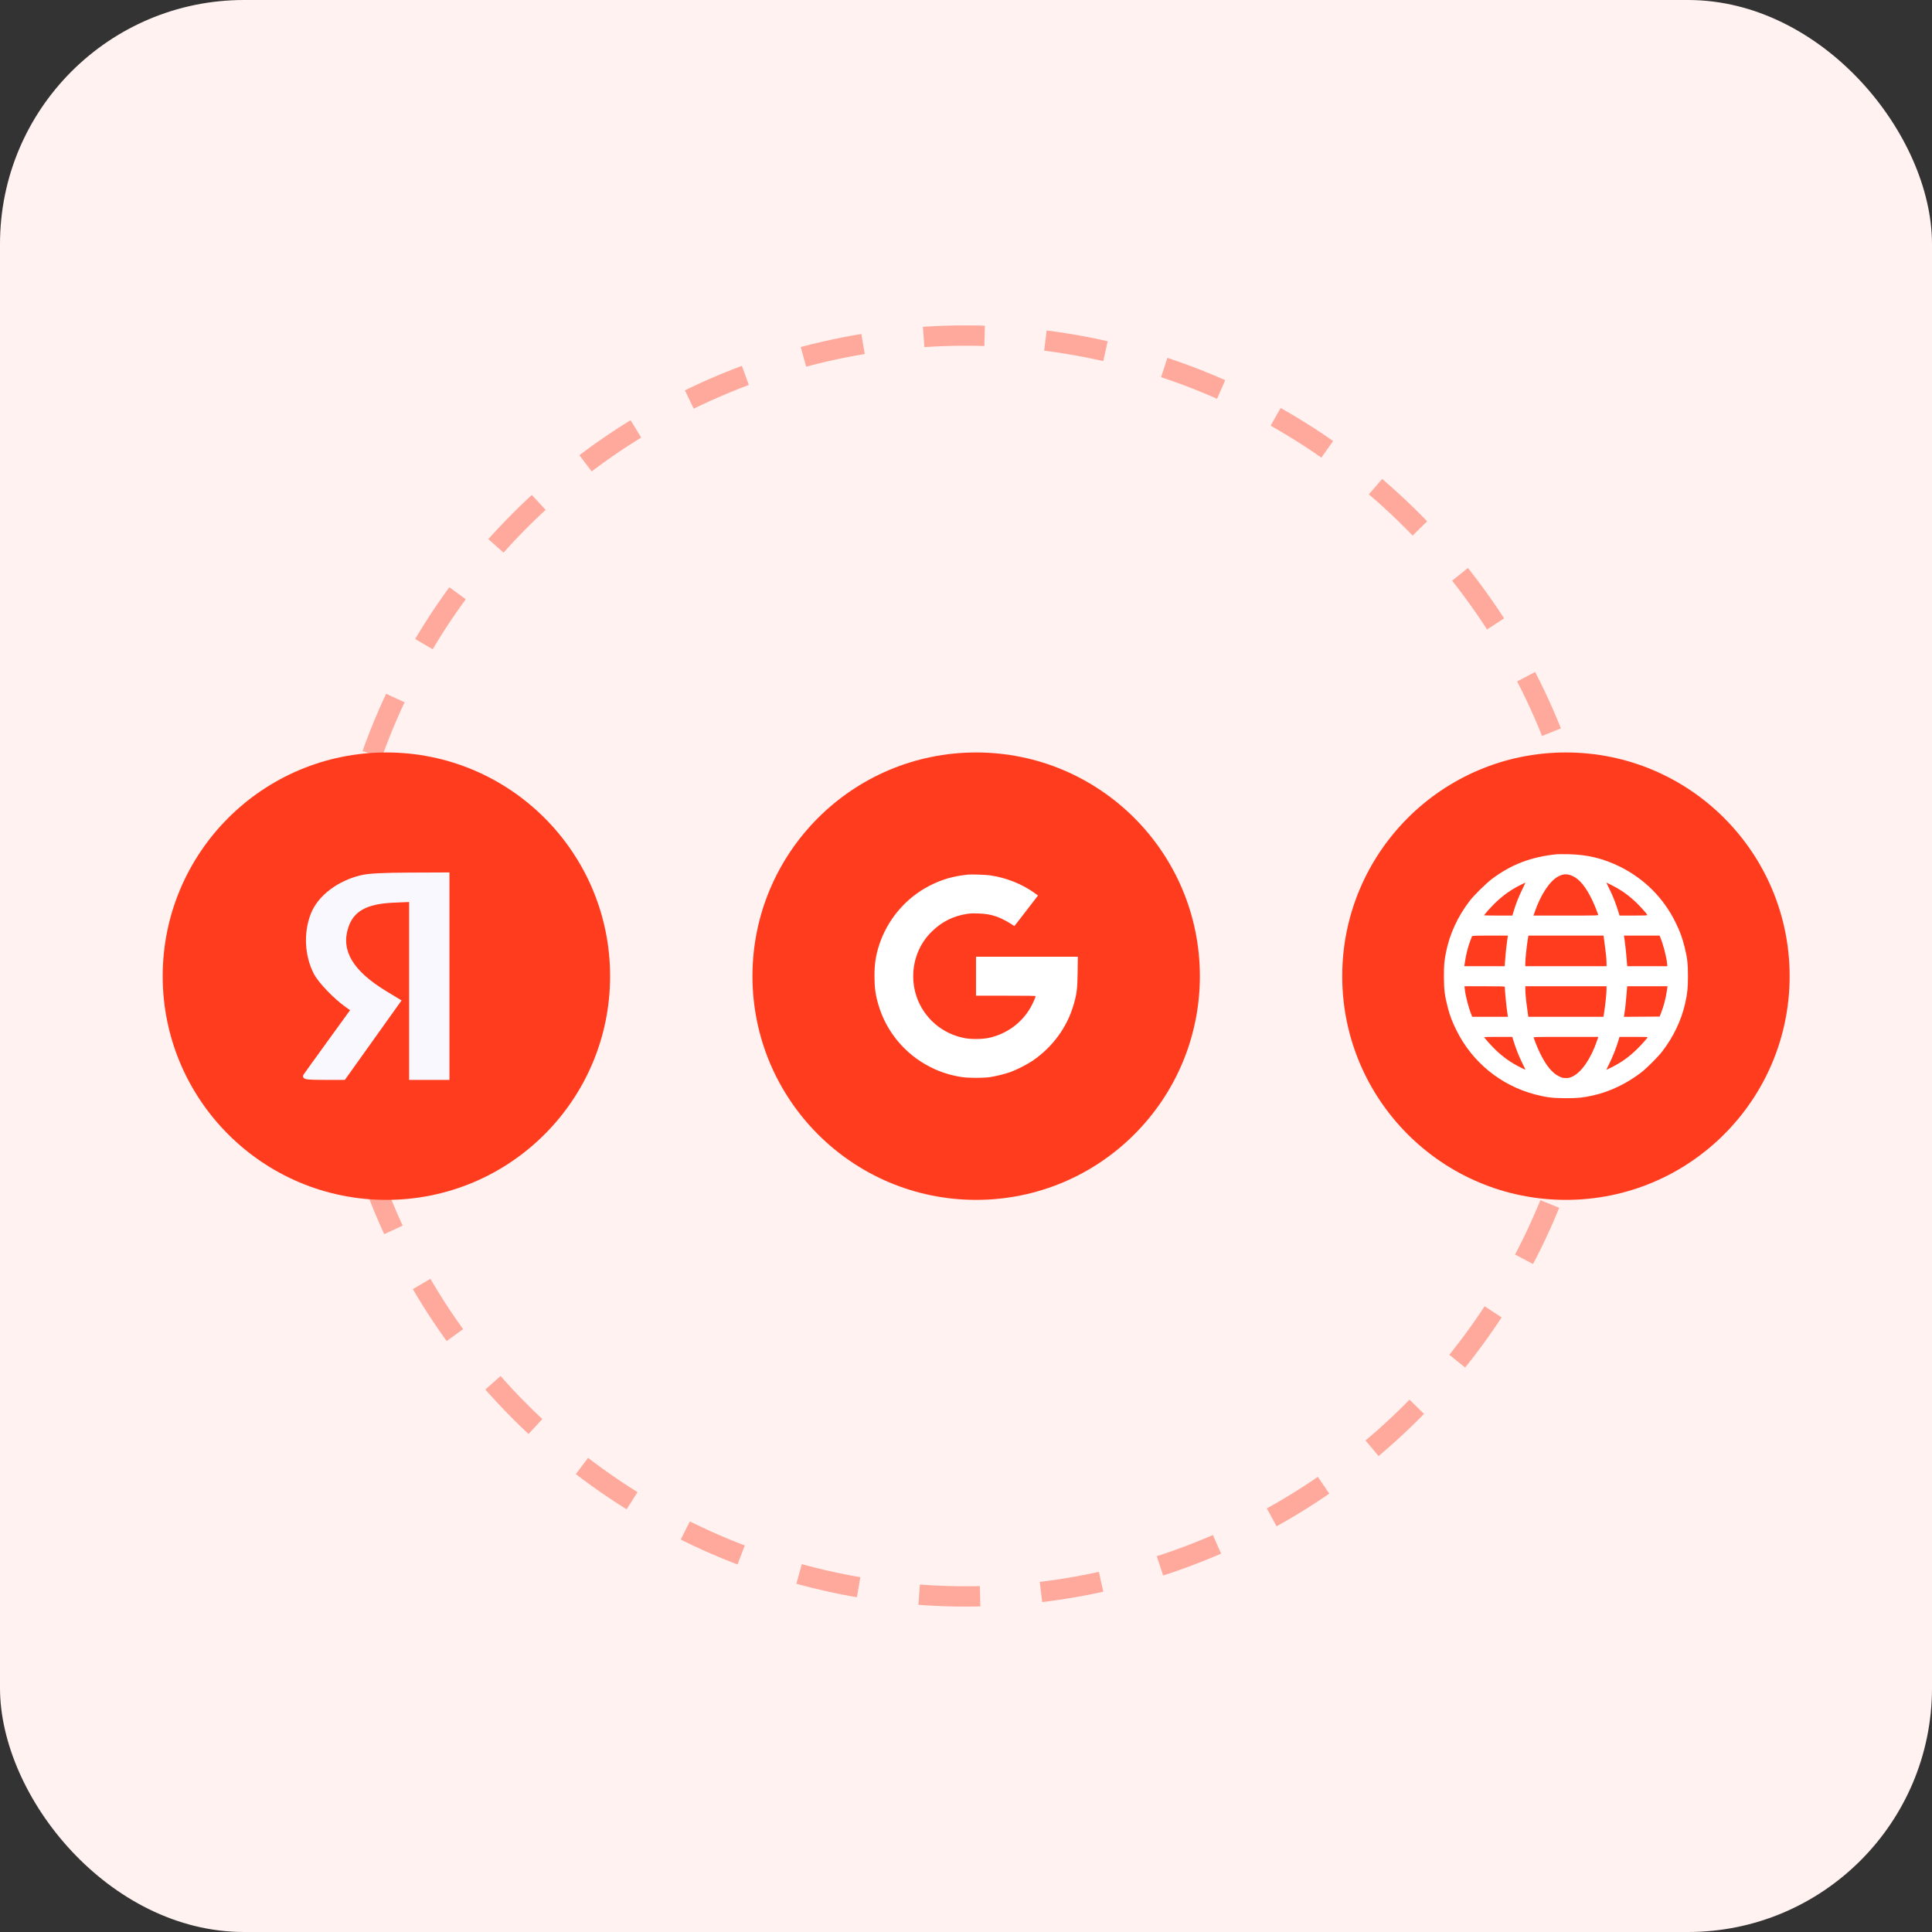 <?xml version="1.0" encoding="UTF-8"?> <svg xmlns="http://www.w3.org/2000/svg" width="95" height="95" viewBox="0 0 95 95" fill="none"><rect x="0" y="0" width="95" height="95" fill="#333333" stroke="none"/> <rect width="95" height="95" rx="12" fill="#FFF2F0"></rect> <circle opacity="0.4" cx="47.5" cy="47.5" r="31" stroke="#FF3C1E" stroke-dasharray="3 3"></circle> <circle cx="19" cy="48" r="11" fill="#FF3C1E"></circle> <circle cx="48" cy="48" r="11" fill="#FF3C1E"></circle> <circle cx="77" cy="48" r="11" fill="#FF3C1E"></circle> <path fill-rule="evenodd" clip-rule="evenodd" d="M47.611 43.005C46.87 43.08 46.301 43.245 45.693 43.56C44.506 44.175 43.601 45.261 43.206 46.544C43.055 47.038 43 47.419 43 47.992C43 48.568 43.046 48.909 43.195 49.415C43.585 50.742 44.517 51.852 45.764 52.478C46.247 52.721 46.746 52.878 47.298 52.962C47.627 53.012 48.356 53.013 48.686 52.963C48.984 52.918 49.45 52.801 49.702 52.708C49.995 52.6 50.494 52.347 50.747 52.177C51.736 51.515 52.463 50.531 52.789 49.415C52.952 48.854 52.978 48.64 52.99 47.772L53 47.043H50.496H47.992V48.002V48.96H49.458C50.618 48.96 50.924 48.965 50.923 48.984C50.923 49.033 50.794 49.328 50.693 49.509C50.263 50.286 49.503 50.845 48.62 51.035C48.322 51.099 47.799 51.108 47.484 51.055C46.352 50.862 45.422 50.067 45.06 48.981C44.851 48.356 44.851 47.647 45.06 47.022C45.221 46.539 45.474 46.139 45.845 45.78C46.324 45.318 46.873 45.045 47.543 44.938C47.703 44.913 47.824 44.908 48.1 44.917C48.465 44.928 48.686 44.965 48.989 45.066C49.186 45.132 49.529 45.304 49.708 45.426C49.797 45.487 49.873 45.536 49.877 45.536C49.882 45.536 50.103 45.253 50.369 44.906C50.636 44.559 50.896 44.221 50.948 44.154L51.042 44.033L50.88 43.917C50.254 43.465 49.469 43.154 48.666 43.04C48.475 43.013 47.765 42.989 47.611 43.005Z" fill="white"></path> <path d="M17.799 43.077L17.799 43.077C16.656 43.336 15.685 44.062 15.337 44.932L15.337 44.932C14.969 45.853 15.024 46.992 15.479 47.864L15.479 47.864C15.594 48.084 15.839 48.387 16.125 48.684C16.412 48.983 16.745 49.28 17.038 49.487L17.038 49.487L17.285 49.66L16.172 51.196L16.212 51.225L16.172 51.196C15.544 52.061 15 52.818 14.964 52.874C14.954 52.89 14.945 52.915 14.953 52.942C14.961 52.968 14.982 52.984 14.999 52.993C15.033 53.011 15.087 53.021 15.157 53.029C15.3 53.044 15.545 53.05 15.925 53.05H16.905H16.931L16.946 53.029L18.294 51.141L19.642 49.252L19.674 49.208L19.628 49.18L18.98 48.788C18.145 48.282 17.578 47.775 17.265 47.253C16.953 46.733 16.891 46.196 17.069 45.623C17.202 45.196 17.434 44.891 17.798 44.684C18.164 44.476 18.668 44.365 19.349 44.336L20.167 44.301V48.624V53V53.05H20.217H21.109H22H22.05V53V48V43V42.95L22 42.95L20.154 42.957C18.873 42.961 18.151 42.997 17.799 43.077Z" fill="#FAF8FF" stroke="#FAF8FF" stroke-width="0.1"></path> <path fill-rule="evenodd" clip-rule="evenodd" d="M76.565 42.004C75.289 42.131 74.303 42.507 73.346 43.232C73.061 43.449 72.483 44.019 72.272 44.292C71.683 45.057 71.284 45.92 71.105 46.816C71.015 47.267 70.999 47.445 71 48.014C71.001 48.655 71.04 48.972 71.186 49.526C71.299 49.959 71.402 50.228 71.619 50.668C72.389 52.225 73.796 53.373 75.475 53.814C76.032 53.96 76.347 53.999 76.988 54C77.573 54.001 77.825 53.976 78.303 53.872C79.144 53.688 79.982 53.29 80.712 52.727C80.968 52.529 81.528 51.97 81.726 51.713C82.284 50.99 82.674 50.175 82.862 49.341C82.973 48.847 83 48.588 83 48.002C83 47.367 82.968 47.096 82.826 46.533C82.708 46.069 82.605 45.794 82.38 45.337C81.796 44.156 80.862 43.22 79.678 42.627C78.852 42.215 78.065 42.022 77.129 42.004C76.87 41.999 76.616 41.999 76.565 42.004ZM77.35 43.087C77.673 43.242 77.976 43.613 78.268 44.209C78.344 44.364 78.443 44.592 78.488 44.715C78.533 44.837 78.577 44.956 78.586 44.979C78.601 45.018 78.516 45.02 77.003 45.02H75.404L75.459 44.861C75.758 43.993 76.2 43.321 76.62 43.098C76.88 42.959 77.077 42.956 77.35 43.087ZM74.852 43.736C74.682 44.078 74.538 44.444 74.427 44.814L74.365 45.02H73.673C73.293 45.02 72.982 45.014 72.982 45.006C72.982 44.971 73.285 44.63 73.513 44.408C73.904 44.029 74.286 43.756 74.756 43.52C74.885 43.455 74.997 43.401 75.004 43.4C75.012 43.4 74.944 43.551 74.852 43.736ZM79.23 43.515C79.71 43.755 80.085 44.02 80.474 44.397C80.683 44.599 80.945 44.893 81.002 44.99C81.016 45.014 80.875 45.02 80.328 45.02H79.636L79.573 44.814C79.455 44.43 79.314 44.071 79.148 43.735C79.057 43.55 78.986 43.399 78.99 43.399C78.995 43.399 79.103 43.451 79.23 43.515ZM74.106 46.283C74.067 46.556 74.032 46.899 74.003 47.304L73.988 47.509H72.995H72.003L72.033 47.304C72.091 46.915 72.179 46.566 72.3 46.253C72.335 46.162 72.37 46.07 72.378 46.047C72.392 46.009 72.456 46.006 73.27 46.006H74.146L74.106 46.283ZM78.899 46.376C78.966 46.859 78.995 47.155 78.996 47.351L78.996 47.509H76.999H75.002V47.359C75.002 47.177 75.058 46.63 75.113 46.27L75.153 46.006H77.001H78.848L78.899 46.376ZM81.641 46.094C81.78 46.427 81.937 47.026 81.97 47.351L81.987 47.509H80.999H80.012L79.997 47.304C79.967 46.899 79.931 46.556 79.892 46.283L79.852 46.006H80.728H81.604L81.641 46.094ZM73.992 48.529C73.992 48.654 74.07 49.475 74.105 49.711L74.146 49.999H73.271H72.395L72.358 49.911C72.219 49.577 72.061 48.979 72.028 48.654L72.012 48.496H73.002C73.842 48.496 73.992 48.501 73.992 48.529ZM78.996 48.646C78.996 48.828 78.941 49.375 78.886 49.734L78.845 49.999H76.998H75.151L75.099 49.629C75.037 49.183 75.004 48.84 75.003 48.642L75.002 48.496H76.999H78.996V48.646ZM81.966 48.701C81.906 49.102 81.812 49.465 81.677 49.811L81.608 49.987L80.729 49.993L79.85 49.999L79.881 49.805C79.914 49.604 79.971 49.058 79.996 48.701L80.011 48.496H81.003H81.996L81.966 48.701ZM74.425 51.191C74.545 51.58 74.686 51.937 74.852 52.27C74.944 52.455 75.015 52.605 75.01 52.605C75.004 52.605 74.896 52.554 74.77 52.49C74.3 52.256 73.912 51.982 73.537 51.62C73.327 51.417 72.982 51.031 72.982 50.998C72.982 50.991 73.292 50.985 73.672 50.985H74.362L74.425 51.191ZM78.527 51.179C78.228 52.048 77.78 52.707 77.342 52.924C77.192 52.998 77.148 53.009 76.999 53.009C76.85 53.009 76.807 52.998 76.651 52.921C76.323 52.759 76.022 52.391 75.731 51.795C75.655 51.64 75.556 51.413 75.511 51.29C75.466 51.168 75.421 51.049 75.413 51.026C75.397 50.987 75.482 50.985 76.995 50.985H78.594L78.527 51.179ZM81.017 50.999C81.017 51.034 80.714 51.375 80.485 51.597C80.087 51.983 79.724 52.242 79.252 52.479C79.113 52.548 78.995 52.605 78.99 52.605C78.984 52.605 79.055 52.454 79.147 52.27C79.311 51.938 79.488 51.486 79.584 51.155L79.633 50.985H80.325C80.706 50.985 81.017 50.991 81.017 50.999Z" fill="white"></path> </svg> 